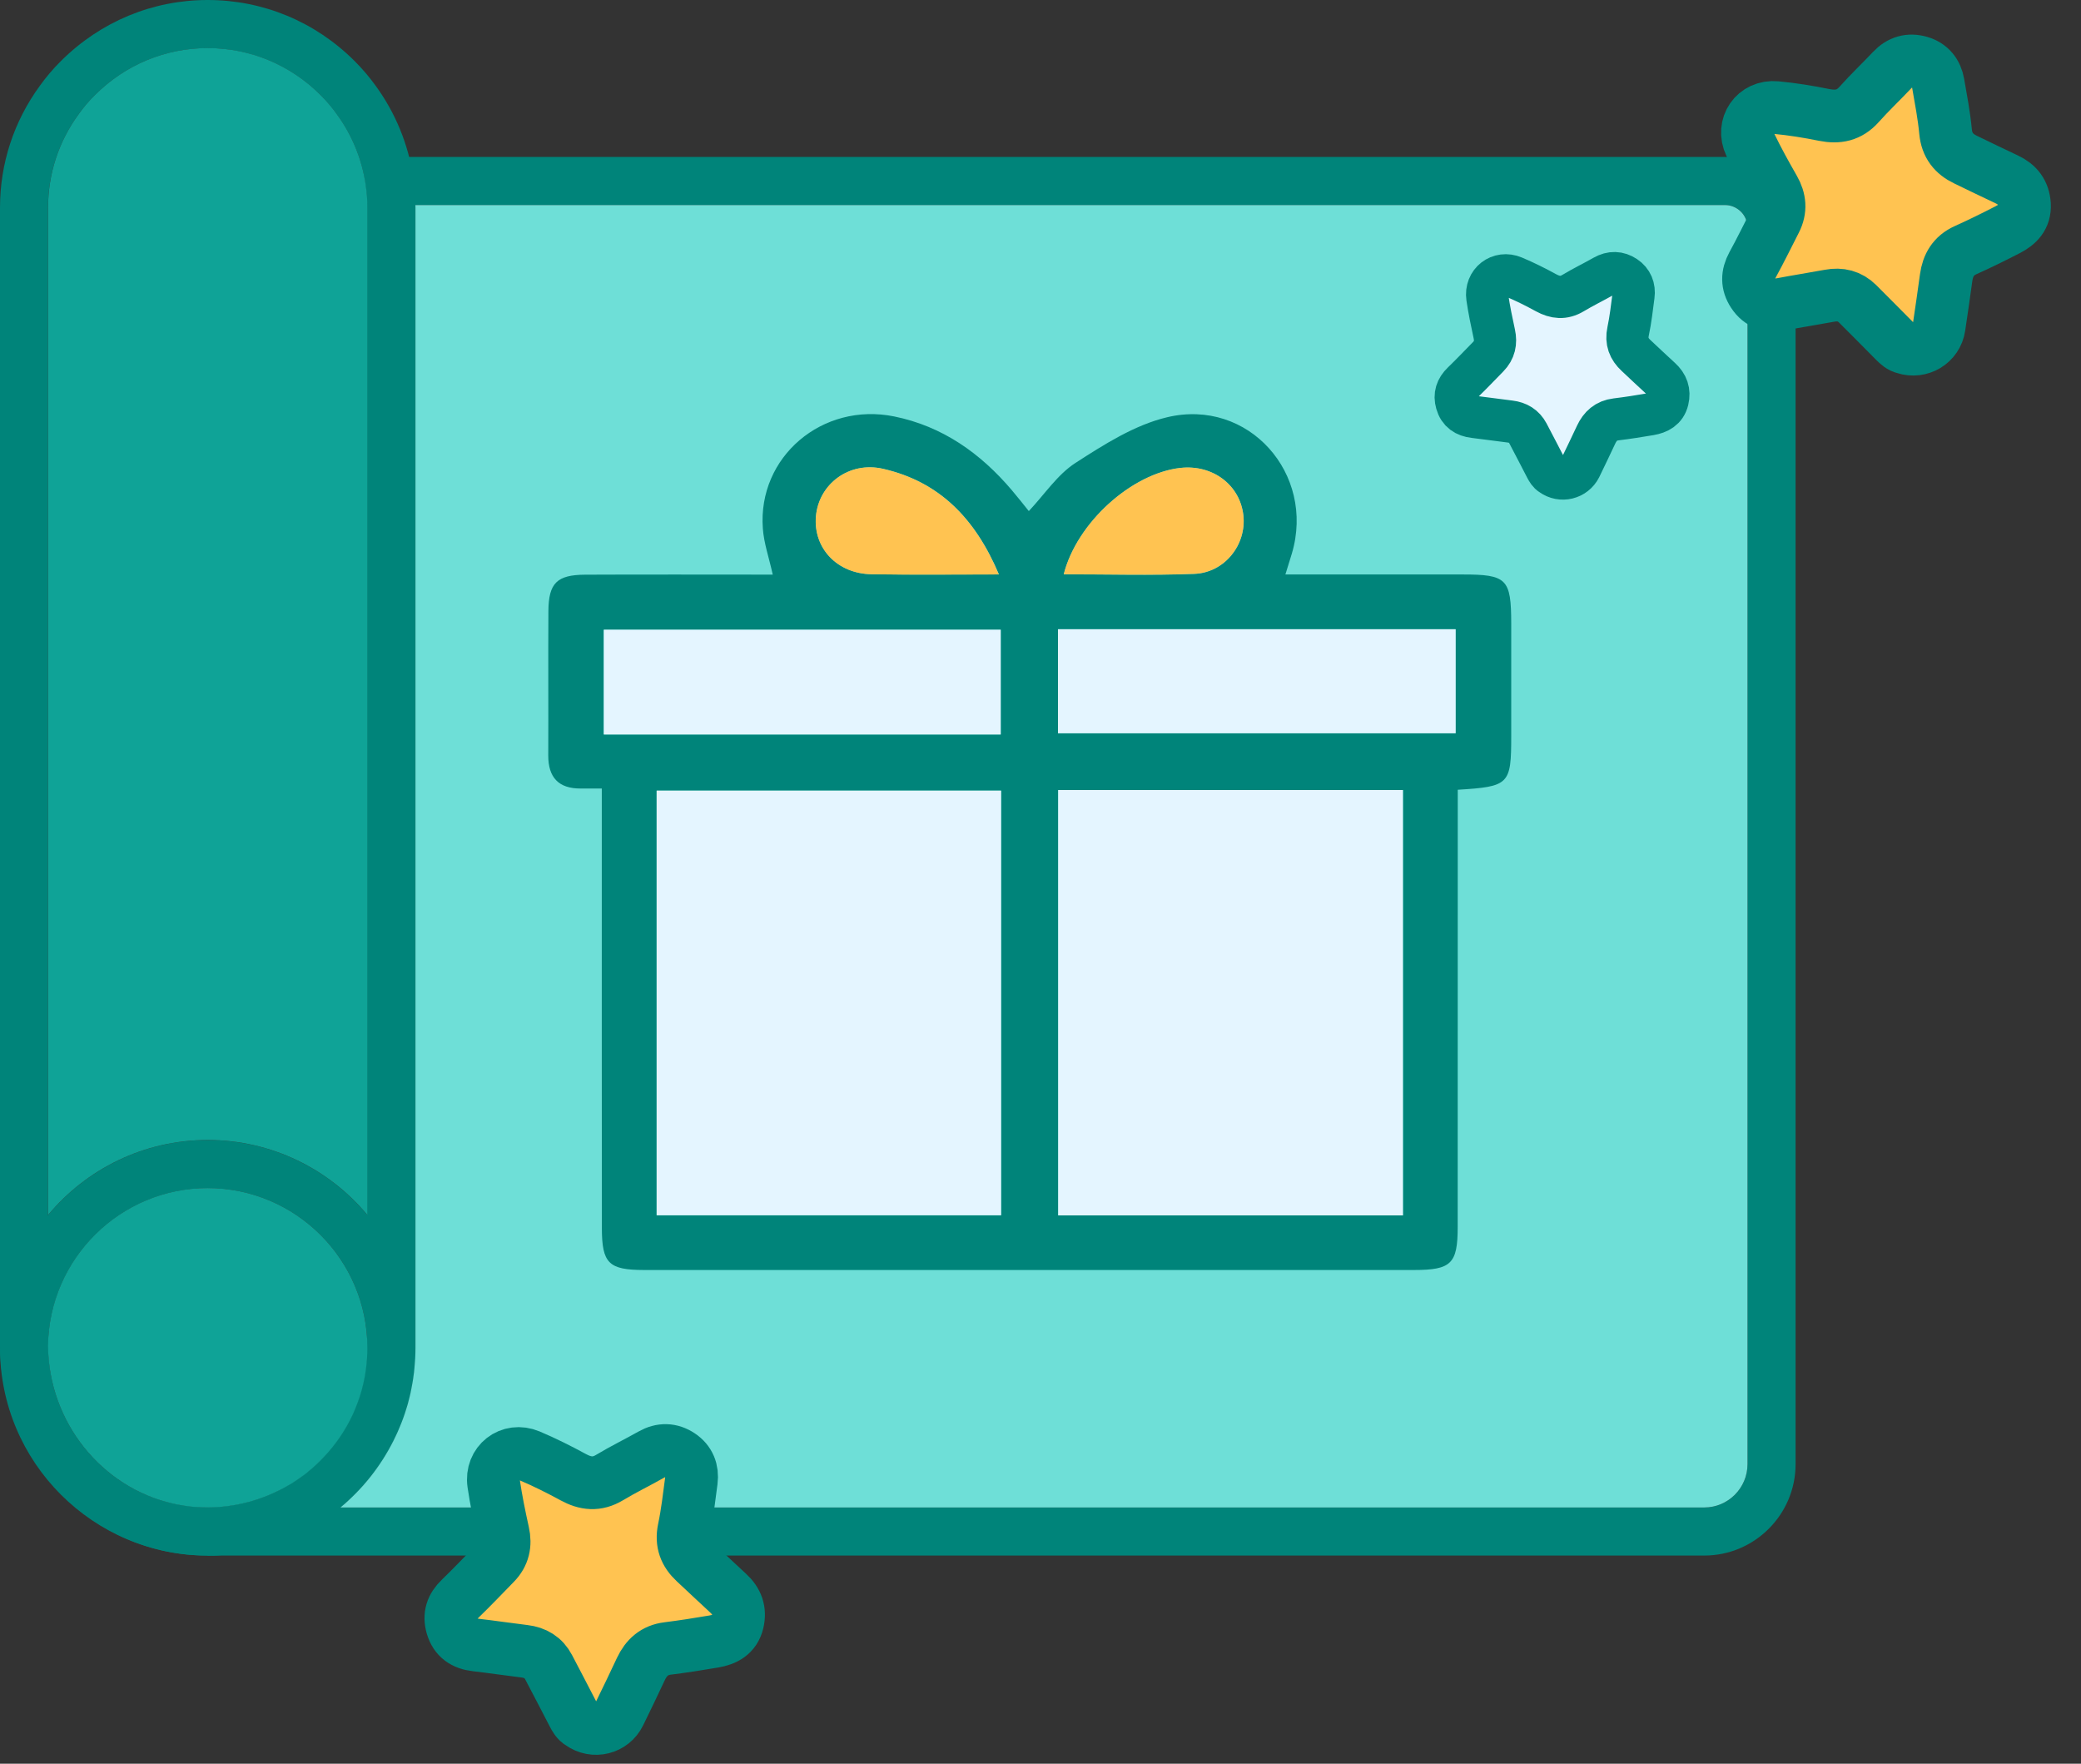 <svg width="59" height="50" viewBox="0 0 59 50" fill="none" xmlns="http://www.w3.org/2000/svg"><rect x="0" y="0" width="59" height="50" fill="#333333" stroke="none"/><path d="M48.318 44.099H5.887V42.736C7.092 42.736 8.227 42.264 9.086 41.404C9.943 40.545 10.416 39.41 10.416 38.208V5.889C10.416 5.668 10.4 5.446 10.367 5.234L10.247 4.45H48.906C50.01 4.45 50.908 5.348 50.908 6.452V41.508C50.908 42.936 49.745 44.099 48.318 44.099ZM9.649 42.736H48.318C48.994 42.736 49.545 42.185 49.545 41.508V6.452C49.545 6.099 49.259 5.813 48.906 5.813H11.779C11.779 5.838 11.779 5.864 11.779 5.889V38.208C11.779 39.775 11.165 41.252 10.051 42.367C9.922 42.497 9.786 42.62 9.649 42.736Z" fill="#00847A"/><path d="M5.882 44.099C5.742 44.099 5.601 44.093 5.462 44.084C2.4 43.864 0 41.24 0 38.108V5.889C0 4.636 0.392 3.44 1.134 2.426C1.306 2.187 1.506 1.949 1.73 1.728C2.848 0.614 4.324 0 5.889 0C7.456 0 8.935 0.614 10.051 1.728C10.273 1.949 10.475 2.187 10.651 2.432C11.21 3.197 11.581 4.099 11.716 5.034C11.757 5.309 11.781 5.599 11.781 5.889V38.208C11.781 39.775 11.167 41.252 10.053 42.367C8.939 43.481 7.439 44.099 5.882 44.099ZM5.887 1.365C4.685 1.365 3.55 1.838 2.691 2.695C2.522 2.863 2.367 3.044 2.236 3.228C1.663 4.011 1.361 4.928 1.361 5.889V38.108C1.361 40.528 3.205 42.556 5.556 42.724C6.864 42.819 8.151 42.338 9.084 41.404C9.941 40.545 10.414 39.41 10.414 38.208V5.889C10.414 5.668 10.398 5.446 10.365 5.234C10.261 4.513 9.977 3.822 9.543 3.232C9.408 3.042 9.253 2.863 9.084 2.693C8.227 1.836 7.092 1.365 5.887 1.365Z" fill="#00847A"/><path d="M5.889 44.099C2.642 44.099 0 41.458 0 38.21C0 34.962 2.642 32.32 5.889 32.32C9.137 32.32 11.779 34.962 11.779 38.21C11.779 41.458 9.137 44.099 5.889 44.099ZM5.889 33.683C3.393 33.683 1.363 35.713 1.363 38.21C1.363 40.706 3.393 42.736 5.889 42.736C8.386 42.736 10.416 40.706 10.416 38.21C10.416 35.713 8.384 33.683 5.889 33.683Z" fill="#00847A"/><path d="M10.416 5.889V34.444C9.335 33.146 7.705 32.318 5.889 32.318C4.073 32.318 2.444 33.146 1.363 34.444V5.889C1.363 4.928 1.663 4.009 2.238 3.226C2.369 3.042 2.522 2.861 2.693 2.693C3.552 1.836 4.687 1.363 5.889 1.363C7.092 1.363 8.229 1.836 9.086 2.693C9.255 2.861 9.41 3.042 9.545 3.232C9.979 3.822 10.263 4.515 10.367 5.234C10.4 5.448 10.416 5.668 10.416 5.889Z" fill="#0FA397"/><path d="M10.416 38.21C10.416 38.255 10.414 38.302 10.414 38.347C10.412 38.414 10.408 38.48 10.404 38.547C10.404 38.551 10.404 38.555 10.402 38.559C10.398 38.598 10.396 38.635 10.392 38.673C10.373 38.863 10.343 39.049 10.3 39.232C10.277 39.33 10.251 39.428 10.222 39.524C10.212 39.559 10.2 39.594 10.188 39.628C10.161 39.71 10.132 39.792 10.098 39.873C10.067 39.953 10.033 40.032 9.998 40.11C9.996 40.112 9.996 40.112 9.996 40.114C9.969 40.173 9.939 40.232 9.908 40.291C9.696 40.697 9.42 41.071 9.086 41.407C9.006 41.487 8.923 41.563 8.837 41.638C8.78 41.687 8.723 41.734 8.665 41.781C8.635 41.805 8.606 41.826 8.574 41.848C8.537 41.875 8.502 41.901 8.464 41.926C8.427 41.952 8.39 41.975 8.353 42.001C8.294 42.042 8.235 42.079 8.172 42.112C8.145 42.128 8.117 42.142 8.092 42.158C8.031 42.193 7.968 42.224 7.906 42.256C7.892 42.264 7.88 42.269 7.866 42.275C7.156 42.622 6.36 42.781 5.556 42.724C5.444 42.717 5.332 42.705 5.225 42.687C5.189 42.681 5.156 42.677 5.121 42.669C5.083 42.664 5.048 42.658 5.013 42.65C4.976 42.644 4.938 42.636 4.903 42.626C2.887 42.171 1.383 40.326 1.361 38.157C1.389 35.684 3.409 33.681 5.888 33.681C8.384 33.683 10.416 35.713 10.416 38.21Z" fill="#0FA397"/><path d="M49.545 6.452V41.508C49.545 42.185 48.994 42.736 48.318 42.736H9.653C10.274 42.218 10.786 41.577 11.153 40.848C11.175 40.804 11.196 40.763 11.216 40.718C11.236 40.677 11.255 40.638 11.273 40.596C11.296 40.545 11.318 40.493 11.339 40.44C11.355 40.4 11.371 40.363 11.386 40.324C11.404 40.279 11.422 40.234 11.436 40.191C11.451 40.145 11.467 40.1 11.483 40.055C11.502 39.998 11.52 39.941 11.537 39.883C11.547 39.851 11.557 39.82 11.565 39.787C11.581 39.732 11.596 39.675 11.608 39.62C11.618 39.581 11.628 39.543 11.636 39.504C11.645 39.459 11.655 39.416 11.663 39.371C11.675 39.314 11.685 39.259 11.694 39.204C11.702 39.163 11.708 39.122 11.714 39.081C11.724 39.022 11.73 38.963 11.738 38.902C11.742 38.865 11.745 38.83 11.749 38.792C11.755 38.743 11.759 38.692 11.761 38.643C11.765 38.596 11.769 38.549 11.771 38.502C11.777 38.406 11.779 38.308 11.779 38.21V5.889C11.779 5.864 11.779 5.838 11.777 5.813H48.904C49.257 5.813 49.545 6.099 49.545 6.452Z" fill="#6EDFD7"/><path d="M41.465 16.286C39.81 16.284 38.157 16.286 36.443 16.286C36.525 16.021 36.578 15.856 36.627 15.691C37.298 13.428 35.395 11.281 33.093 11.828C32.171 12.046 31.302 12.601 30.491 13.124C29.983 13.452 29.622 14.007 29.169 14.489C28.998 14.279 28.847 14.083 28.686 13.895C27.796 12.848 26.723 12.085 25.352 11.806C23.317 11.393 21.477 12.952 21.628 14.982C21.657 15.399 21.803 15.809 21.909 16.29C20.116 16.29 18.355 16.284 16.592 16.292C15.79 16.296 15.554 16.529 15.548 17.325C15.54 18.69 15.55 20.055 15.544 21.418C15.543 22.04 15.837 22.358 16.464 22.354H17.062V23.216C17.062 27.082 17.06 30.948 17.064 34.813C17.066 35.815 17.255 36.002 18.259 36.004C25.535 36.005 32.811 36.005 40.087 36.004C41.146 36.004 41.328 35.825 41.328 34.784C41.33 30.918 41.33 27.055 41.33 23.189V22.389C42.793 22.299 42.846 22.242 42.846 20.857C42.848 19.796 42.848 18.735 42.846 17.674C42.844 16.409 42.722 16.286 41.465 16.286ZM23.134 14.64C23.213 13.723 24.076 13.069 25.038 13.291C26.631 13.656 27.649 14.693 28.322 16.284C27.029 16.284 25.87 16.299 24.711 16.278C23.734 16.264 23.058 15.539 23.134 14.64ZM17.119 20.822V17.853H28.372V20.822H17.119ZM28.382 34.452H18.618V22.414H28.382V34.452ZM33.468 13.265C34.382 13.164 35.158 13.75 35.252 14.613C35.343 15.442 34.721 16.237 33.856 16.27C32.63 16.317 31.401 16.282 30.159 16.282C30.53 14.817 32.085 13.42 33.468 13.265ZM39.775 34.456H30.002V22.397H39.775V34.456ZM41.269 20.787H29.996V17.839H41.269V20.787Z" fill="#00847A"/><path d="M33.856 16.268C32.63 16.315 31.401 16.28 30.159 16.28C30.53 14.817 32.085 13.42 33.468 13.265C34.382 13.164 35.158 13.75 35.252 14.613C35.343 15.44 34.721 16.237 33.856 16.268Z" fill="#FFC351"/><path d="M28.319 16.286C27.027 16.286 25.868 16.301 24.709 16.28C23.732 16.264 23.056 15.539 23.132 14.64C23.211 13.723 24.073 13.069 25.036 13.291C26.629 13.656 27.649 14.695 28.319 16.286Z" fill="#FFC351"/><path d="M28.372 17.853H17.119V20.822H28.372V17.853Z" fill="#E4F5FF"/><path d="M41.269 17.839H29.996V20.787H41.269V17.839Z" fill="#E4F5FF"/><path d="M28.382 22.414H18.617V34.452H28.382V22.414Z" fill="#E4F5FF"/><path d="M39.775 22.397H30.002V34.456H39.775V22.397Z" fill="#E4F5FF"/><path d="M43.983 13.458C43.911 13.416 43.87 13.342 43.83 13.267C43.66 12.94 43.491 12.61 43.319 12.285C43.211 12.081 43.036 11.977 42.809 11.95C42.469 11.91 42.132 11.859 41.795 11.82C41.544 11.791 41.367 11.675 41.297 11.426C41.232 11.2 41.293 11.016 41.463 10.851C41.712 10.61 41.952 10.359 42.195 10.11C42.373 9.928 42.42 9.714 42.365 9.463C42.291 9.123 42.22 8.782 42.169 8.437C42.105 7.996 42.509 7.68 42.918 7.853C43.23 7.984 43.536 8.137 43.834 8.3C44.093 8.441 44.333 8.468 44.597 8.31C44.884 8.137 45.186 7.992 45.476 7.827C45.684 7.709 45.888 7.715 46.08 7.843C46.266 7.966 46.343 8.159 46.313 8.38C46.268 8.718 46.231 9.059 46.16 9.392C46.099 9.677 46.184 9.892 46.386 10.079C46.619 10.296 46.849 10.516 47.084 10.73C47.268 10.898 47.341 11.096 47.282 11.342C47.219 11.602 47.023 11.702 46.786 11.744C46.464 11.799 46.141 11.85 45.817 11.889C45.539 11.922 45.368 12.079 45.254 12.32C45.105 12.634 44.958 12.948 44.805 13.26C44.652 13.566 44.264 13.662 43.983 13.458Z" fill="#E4F5FF" stroke="#00847A" stroke-width="1.197" stroke-miterlimit="10" stroke-linecap="round" stroke-linejoin="round"/><path d="M16.456 48.855C16.358 48.8 16.301 48.7 16.248 48.596C16.017 48.153 15.79 47.708 15.556 47.267C15.411 46.99 15.176 46.849 14.866 46.812C14.409 46.757 13.952 46.688 13.493 46.635C13.154 46.596 12.916 46.441 12.818 46.102C12.73 45.796 12.812 45.547 13.044 45.325C13.381 44.999 13.705 44.658 14.032 44.323C14.274 44.076 14.338 43.785 14.262 43.448C14.16 42.989 14.066 42.526 13.997 42.062C13.909 41.465 14.456 41.038 15.011 41.271C15.434 41.45 15.846 41.656 16.248 41.875C16.599 42.067 16.923 42.103 17.28 41.889C17.666 41.656 18.074 41.459 18.468 41.236C18.749 41.077 19.026 41.085 19.284 41.257C19.537 41.426 19.639 41.683 19.6 41.983C19.539 42.44 19.488 42.901 19.392 43.352C19.312 43.736 19.425 44.027 19.698 44.282C20.014 44.576 20.326 44.872 20.643 45.164C20.892 45.392 20.992 45.66 20.912 45.992C20.826 46.345 20.561 46.48 20.241 46.535C19.806 46.609 19.369 46.678 18.931 46.733C18.557 46.778 18.325 46.99 18.17 47.316C17.97 47.739 17.77 48.165 17.562 48.584C17.36 49 16.835 49.13 16.456 48.855Z" fill="#FFC351"/><path d="M16.456 48.855C16.358 48.8 16.301 48.7 16.248 48.596C16.017 48.153 15.79 47.708 15.556 47.267C15.411 46.99 15.176 46.849 14.866 46.812C14.409 46.757 13.952 46.688 13.493 46.635C13.154 46.596 12.916 46.441 12.818 46.102C12.73 45.796 12.812 45.547 13.044 45.325C13.381 44.999 13.705 44.658 14.032 44.323C14.274 44.076 14.338 43.785 14.262 43.448C14.16 42.989 14.066 42.526 13.997 42.062C13.909 41.465 14.456 41.038 15.011 41.271C15.434 41.45 15.846 41.656 16.248 41.875C16.599 42.067 16.923 42.103 17.28 41.889C17.666 41.656 18.074 41.459 18.468 41.236C18.749 41.077 19.026 41.085 19.284 41.257C19.537 41.426 19.639 41.683 19.6 41.983C19.539 42.44 19.488 42.901 19.392 43.352C19.312 43.736 19.425 44.027 19.698 44.282C20.014 44.576 20.326 44.872 20.643 45.164C20.892 45.392 20.992 45.66 20.912 45.992C20.826 46.345 20.561 46.48 20.241 46.535C19.806 46.609 19.369 46.678 18.931 46.733C18.557 46.778 18.325 46.99 18.17 47.316C17.97 47.739 17.77 48.165 17.562 48.584C17.36 49 16.835 49.13 16.456 48.855Z" stroke="#00847A" stroke-width="1.496" stroke-miterlimit="10" stroke-linecap="round" stroke-linejoin="round"/><path d="M53.999 9.859C53.889 9.835 53.805 9.757 53.723 9.675C53.37 9.32 53.021 8.965 52.666 8.612C52.444 8.392 52.177 8.327 51.871 8.384C51.418 8.468 50.961 8.539 50.508 8.625C50.173 8.688 49.898 8.612 49.706 8.317C49.532 8.053 49.536 7.79 49.689 7.507C49.914 7.096 50.12 6.674 50.334 6.256C50.491 5.948 50.465 5.652 50.293 5.352C50.059 4.944 49.83 4.53 49.626 4.107C49.365 3.563 49.757 2.993 50.357 3.05C50.814 3.093 51.269 3.167 51.718 3.258C52.111 3.336 52.43 3.273 52.707 2.963C53.007 2.626 53.336 2.316 53.646 1.987C53.868 1.751 54.133 1.677 54.433 1.765C54.725 1.849 54.899 2.067 54.95 2.363C55.029 2.818 55.117 3.273 55.16 3.73C55.197 4.12 55.394 4.366 55.729 4.526C56.117 4.713 56.504 4.903 56.894 5.085C57.2 5.229 57.374 5.454 57.396 5.795C57.419 6.158 57.206 6.366 56.919 6.513C56.527 6.715 56.129 6.911 55.727 7.092C55.382 7.247 55.225 7.519 55.176 7.876C55.111 8.341 55.047 8.806 54.976 9.269C54.907 9.727 54.444 10.006 53.999 9.859Z" fill="#FFC351"/><path d="M53.999 9.859C53.889 9.835 53.805 9.757 53.723 9.675C53.37 9.32 53.021 8.965 52.666 8.612C52.444 8.392 52.177 8.327 51.871 8.384C51.418 8.468 50.961 8.539 50.508 8.625C50.173 8.688 49.898 8.612 49.706 8.317C49.532 8.053 49.536 7.79 49.689 7.507C49.914 7.096 50.12 6.674 50.334 6.256C50.491 5.948 50.465 5.652 50.293 5.352C50.059 4.944 49.83 4.53 49.626 4.107C49.365 3.563 49.757 2.993 50.357 3.05C50.814 3.093 51.269 3.167 51.718 3.258C52.111 3.336 52.43 3.273 52.707 2.963C53.007 2.626 53.336 2.316 53.646 1.987C53.868 1.751 54.133 1.677 54.433 1.765C54.725 1.849 54.899 2.067 54.95 2.363C55.029 2.818 55.117 3.273 55.16 3.73C55.197 4.12 55.394 4.366 55.729 4.526C56.117 4.713 56.504 4.903 56.894 5.085C57.2 5.229 57.374 5.454 57.396 5.795C57.419 6.158 57.206 6.366 56.919 6.513C56.527 6.715 56.129 6.911 55.727 7.092C55.382 7.247 55.225 7.519 55.176 7.876C55.111 8.341 55.047 8.806 54.976 9.269C54.907 9.727 54.444 10.006 53.999 9.859Z" stroke="#00847A" stroke-width="1.496" stroke-miterlimit="10" stroke-linecap="round" stroke-linejoin="round"/></svg>